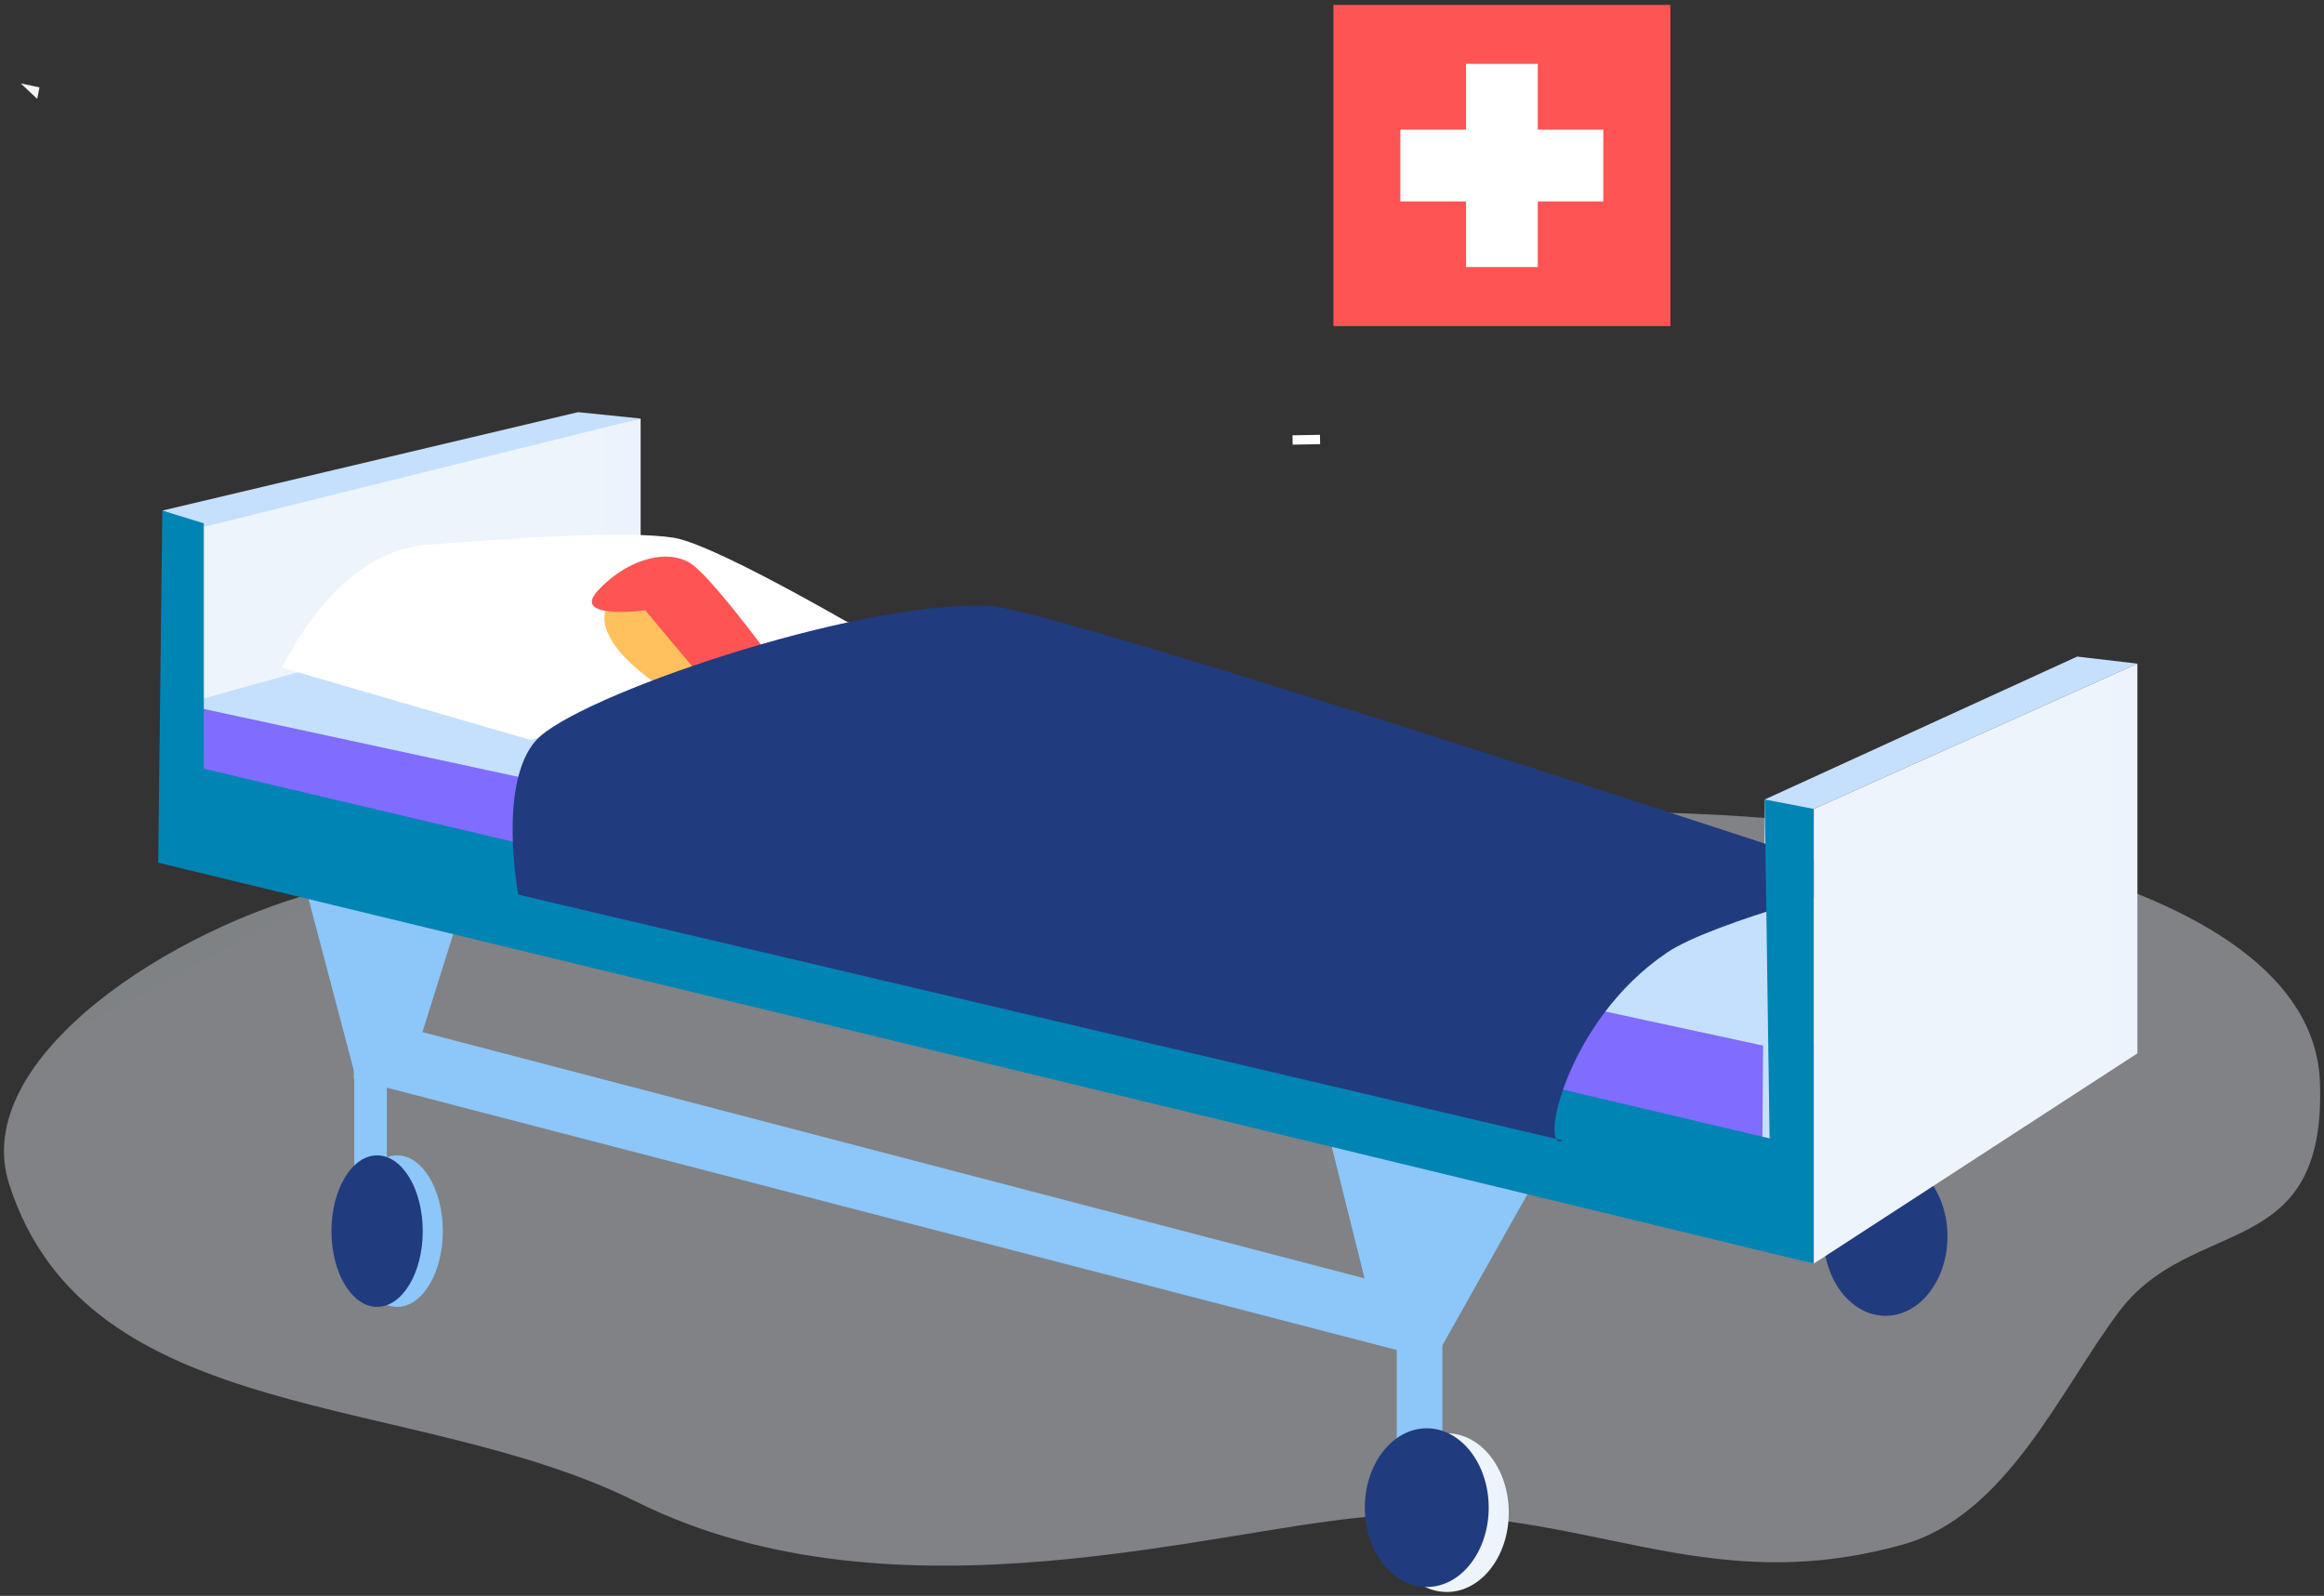 <?xml version="1.0" encoding="UTF-8"?>
<svg width="249px" height="171px" viewBox="0 0 249 171" version="1.1" xmlns="http://www.w3.org/2000/svg" xmlns:xlink="http://www.w3.org/1999/xlink">
    <rect x="0" y="0" width="249" height="171" fill="#333333" stroke="none"/>
    <!-- Generator: Sketch 52.2 (67145) - http://www.bohemiancoding.com/sketch -->
    <title>Group 19</title>
    <desc>Created with Sketch.</desc>
    <defs>
        <linearGradient x1="95.501%" y1="88.758%" x2="4.556%" y2="16.326%" id="linearGradient-1">
            <stop stop-color="#EEF4FC" offset="85%"></stop>
            <stop stop-color="#EDF3FC" offset="100%"></stop>
        </linearGradient>
        <linearGradient x1="0%" y1="50%" x2="100%" y2="50%" id="linearGradient-2">
            <stop stop-color="#EEF4FC" offset="85%"></stop>
            <stop stop-color="#EDF3FC" offset="100%"></stop>
        </linearGradient>
        <linearGradient x1="0%" y1="50.014%" x2="99.947%" y2="50.014%" id="linearGradient-3">
            <stop stop-color="#EEF4FC" offset="85%"></stop>
            <stop stop-color="#EDF3FC" offset="100%"></stop>
        </linearGradient>
    </defs>
    <g id="Page-1" stroke="none" stroke-width="1" fill="none" fill-rule="evenodd">
        <g id="personal-cause2" transform="translate(-1033, -1145)">
            <g id="Group-19" transform="translate(1033, 1144)">
                <path d="M0.974,127.854 C-3.346,114.327 18.75,100.248 35.221,96.254 C59.89,90.42 38.346,69.568 69.522,70.488 C100.147,71.427 127.261,89.5 163.438,88.138 C199.614,86.776 247.721,94.303 248.566,116.959 C249.283,136.449 234.926,131.057 227.022,141.566 C220.772,149.866 215,163.43 203.805,166.522 C182.169,172.521 169.706,162.105 147.849,163.43 C131.158,164.442 96.085,175.816 68.125,161.884 C44.118,149.976 9.375,154.191 0.974,127.854 Z" id="Path" fill="url(#linearGradient-1)" opacity="0.41"></path>
                <polygon id="Path" fill="url(#linearGradient-2)" points="68.64 45.845 68.64 62.501 20.772 81.218 19.54 56.059"></polygon>
                <rect id="Rectangle" fill="#B4BAC3" transform="translate(200.607, 116.858) rotate(-180) translate(-200.607, -116.858) " x="198.162" y="103.321" width="4.89" height="27.073"></rect>
                <rect id="Rectangle" fill="#B4BAC3" transform="translate(88.235, 91.736) rotate(-180) translate(-88.235, -91.736) " x="86.489" y="83.224" width="3.493" height="17.024"></rect>
                <polygon id="Path" fill="#B4BAC3" points="198.879 106.413 86.434 77.022 86.434 83.979 199.577 113.37"></polygon>
                <ellipse id="Oval" fill="#213B7F" cx="202.022" cy="133.486" rx="6.636" ry="8.503"></ellipse>
                <ellipse id="Oval" fill="#0E2E51" cx="90.68" cy="100.634" rx="4.89" ry="8.116"></ellipse>
                <polygon id="Path" fill="#8DC6F9" points="167.114 122.812 152.096 149.498 146.857 140.609 141.268 118.174"></polygon>
                <polygon id="Path" fill="#8DC6F9" points="50.478 94.984 44.89 112.763 37.96 115.892 31.618 91.874"></polygon>
                <polygon id="Path" fill="#806CFF" points="192.243 110.444 192.243 123.603 19.044 86.463 19.044 75.439"></polygon>
                <rect id="Rectangle" fill="#8DC6F9" transform="translate(152.096, 149.507) rotate(-180) translate(-152.096, -149.507) " x="149.651" y="135.971" width="4.89" height="27.073"></rect>
                <rect id="Rectangle" fill="#8DC6F9" transform="translate(39.706, 124.385) rotate(-180) translate(-39.706, -124.385) " x="37.96" y="115.873" width="3.493" height="17.024"></rect>
                <polygon id="Path" fill="#8DC6F9" points="150.349 139.063 37.904 109.671 37.904 116.628 151.048 146.019"></polygon>
                <polygon id="Path" fill="#C5E0FD" points="19.54 76.47 69.853 62.501 216.397 98.426 192.757 113.867"></polygon>
                <path d="M95.404,70.341 L56.801,80.279 L30.257,72.55 C30.257,72.55 35.772,60.164 45.625,59.391 C55.478,58.618 67.279,57.845 72.169,58.618 C77.059,59.391 95.404,70.341 95.404,70.341 Z" id="Path" fill="#FFFFFF"></path>
                <polygon id="Path" fill="#C5E0FD" points="68.64 45.845 21.985 57.421 17.39 55.71 61.93 45.164"></polygon>
                <ellipse id="Oval" fill="url(#linearGradient-2)" cx="155.018" cy="163.08" rx="6.636" ry="8.503"></ellipse>
                <ellipse id="Oval" fill="#8DC6F9" cx="42.555" cy="132.916" rx="4.89" ry="8.116"></ellipse>
                <ellipse id="Oval" fill="#213B7F" cx="152.868" cy="162.546" rx="6.636" ry="8.503"></ellipse>
                <ellipse id="Oval" fill="#213B7F" cx="40.404" cy="132.916" rx="4.89" ry="8.116"></ellipse>
                <path d="M141.434,48.09 L138.493,48.146" id="Path" stroke="#FFFFFF"></path>
                <polygon id="Path" fill="#F4F4F4" points="4.228 10.362 2.224 9.938 3.989 11.595"></polygon>
                <path d="M66.176,64.415 C64.739,65.502 64.337,67.492 65.239,69.053 C66.636,72.163 71.783,75.255 71.783,75.255 L75.037,73.709 C75.037,73.709 69.982,62.795 66.176,64.415 Z" id="Path" fill="#FFC05D"></path>
                <path d="M86.397,76.727 C86.397,76.727 76.599,62.795 73.805,61.249 C71.011,59.703 66.801,61.249 64.007,64.341 C61.213,67.433 69.136,66.403 69.136,66.403 L75.202,73.635 L86.397,76.727 Z" id="Path" fill="#FF5454"></path>
                <polygon id="Path" fill="#C5E0FD" points="229.007 72.108 222.555 71.353 189.081 86.666 188.75 134.848 194.338 136.394 194.338 87.678"></polygon>
                <rect id="Rectangle" fill="#FF5454" x="142.868" y="1.528" width="36.103" height="34.416"></rect>
                <polygon id="Rectangle" fill="#FFFFFF" transform="translate(160.91, 18.736) rotate(90) translate(-160.91, -18.736) " points="157.063 7.862 164.756 7.862 164.756 29.609 157.063 29.609"></polygon>
                <rect id="Rectangle" fill="#FFFFFF" transform="translate(160.919, 18.726) rotate(180) translate(-160.919, -18.726) " x="157.077" y="7.84" width="7.684" height="21.772"></rect>
                <polygon id="Path" fill="#0084B4" points="192.243 123.603 194.338 136.394 16.949 93.438 17.39 55.71 21.838 57.072 21.838 83.371"></polygon>
                <path d="M201.011,95.316 C201.011,95.316 183.621,99.696 178.621,103.064 C167.702,110.426 164.89,124.56 167.426,123.198 L55.533,96.862 C55.533,96.862 53.272,84.917 57.463,80.298 C61.654,75.678 91.397,65.372 105.882,65.906 C112.978,66.145 201.011,95.316 201.011,95.316 Z" id="Path" fill="#213B7F"></path>
                <polygon id="Path" fill="#0084B4" points="194.338 87.678 189.081 86.666 189.761 134.351 194.338 136.394"></polygon>
                <polygon id="Path" fill="url(#linearGradient-3)" points="194.338 87.678 194.338 136.394 229.007 113.867 229.007 72.108"></polygon>
            </g>
        </g>
    </g>
</svg>